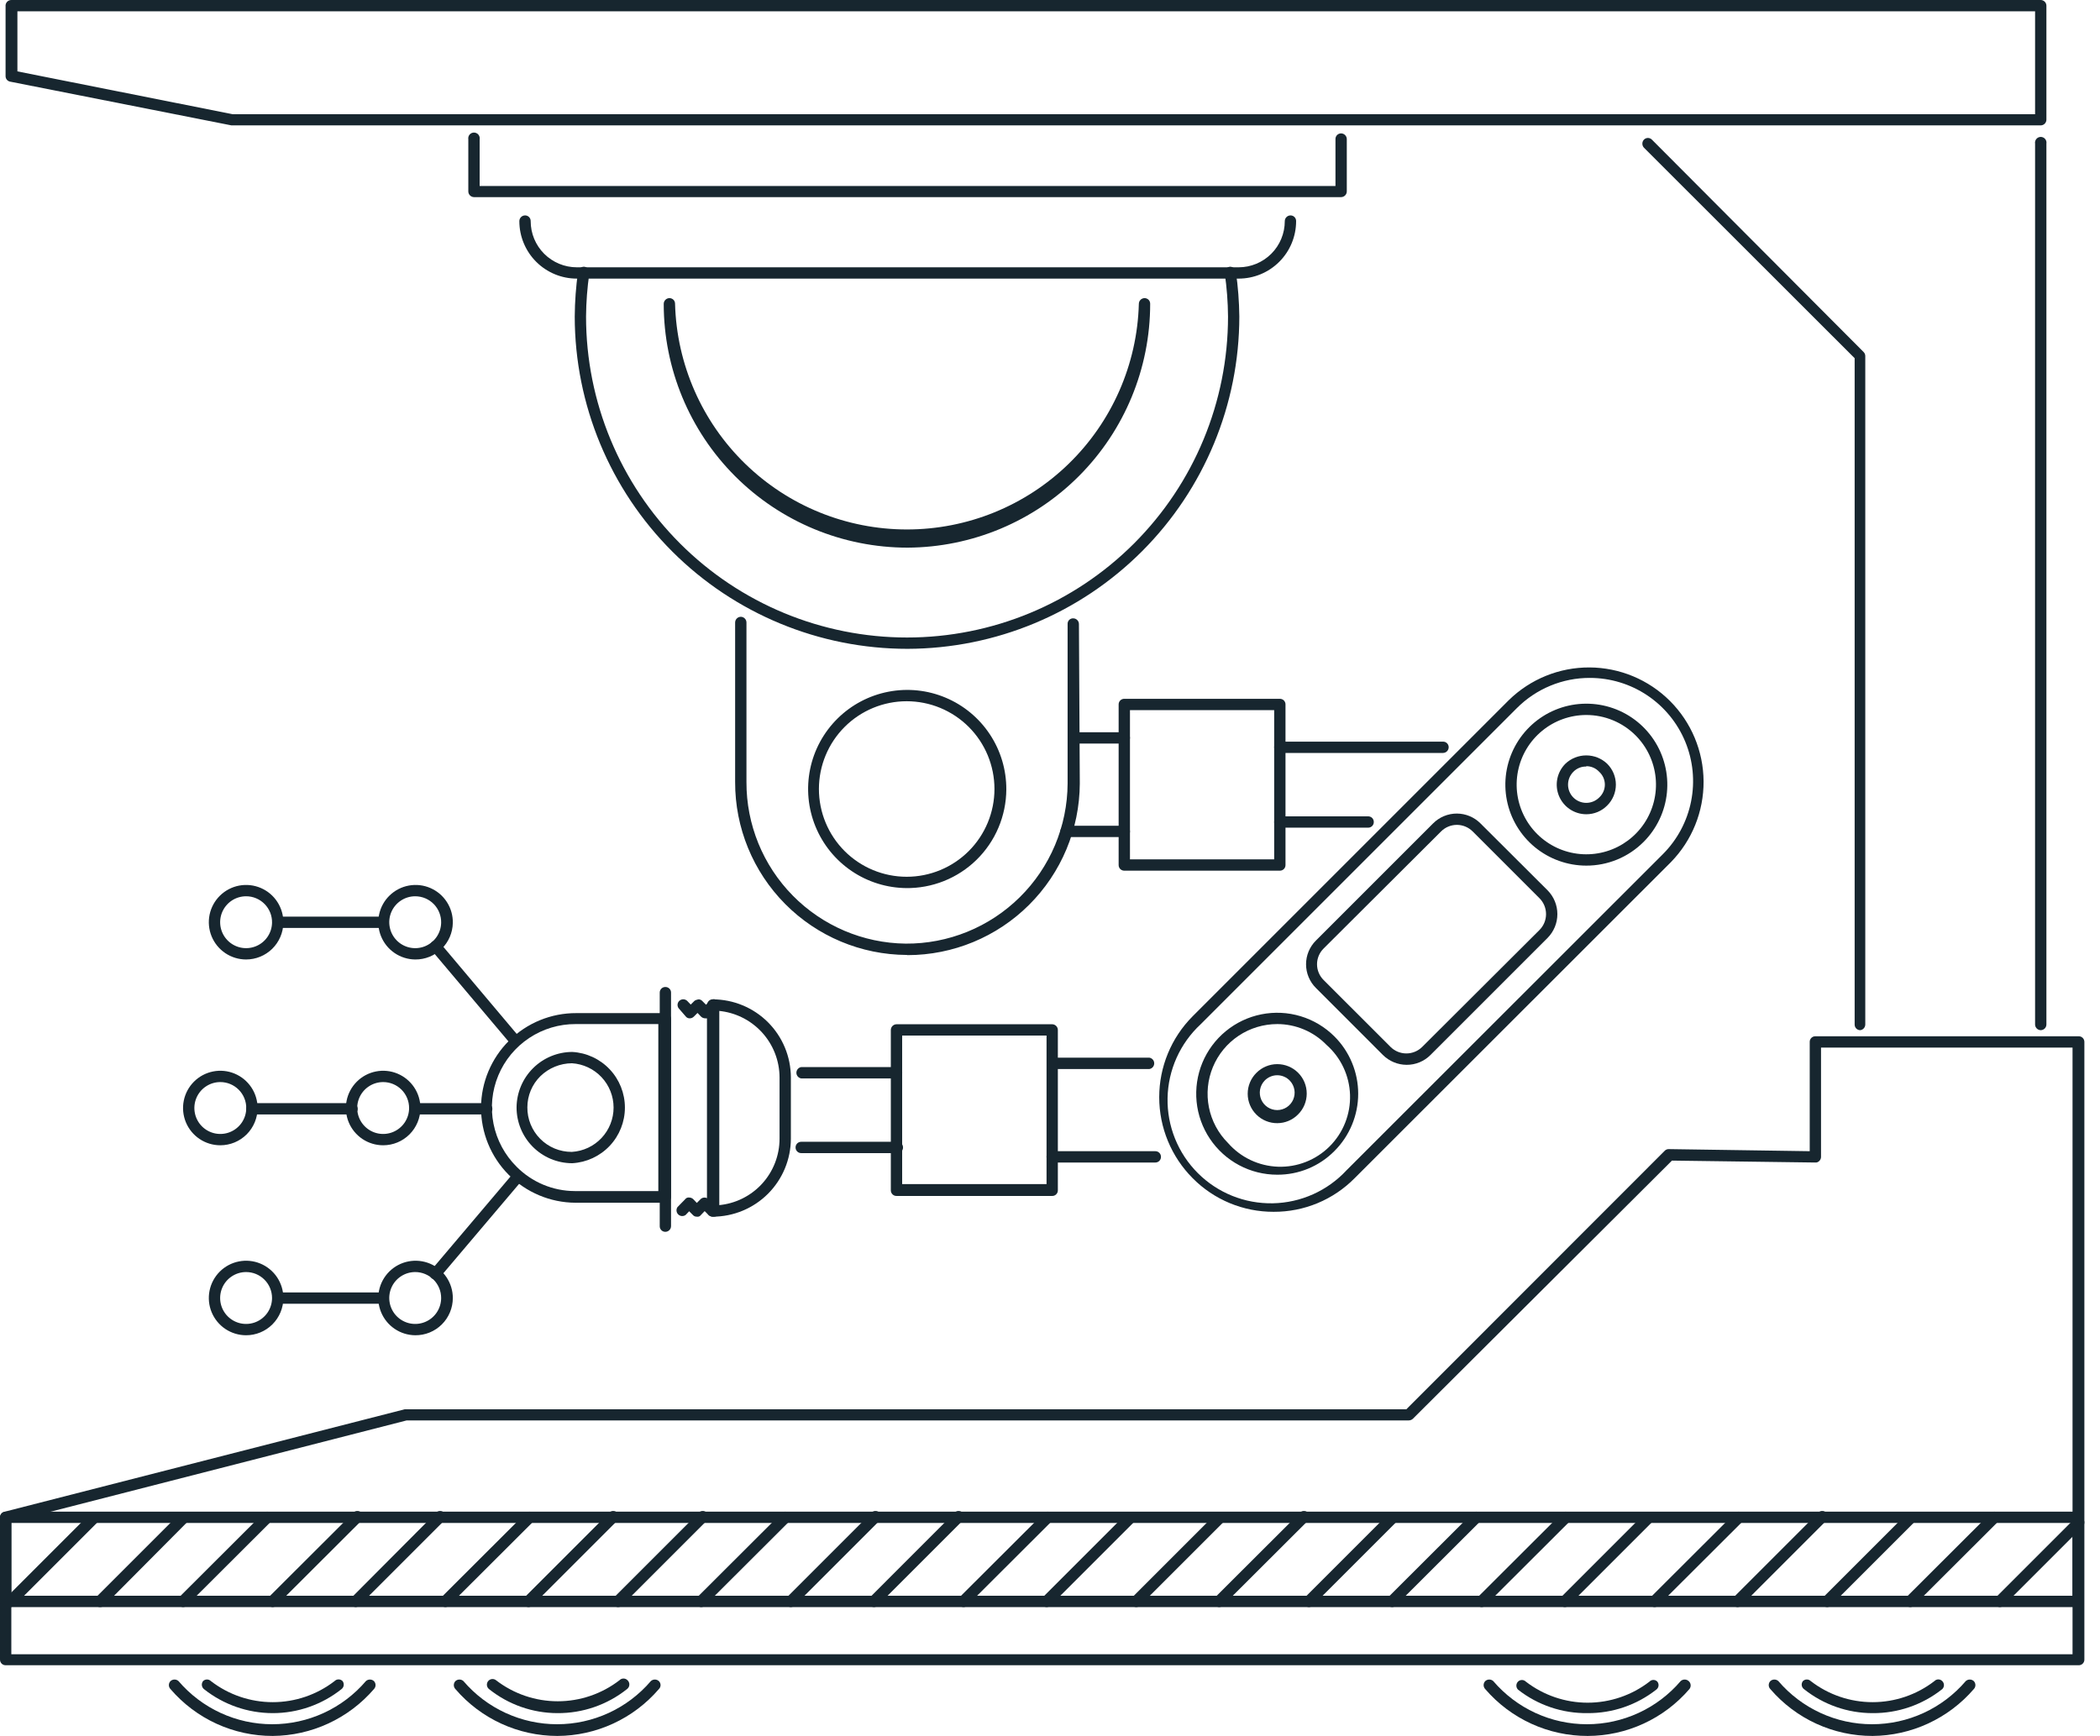 <svg xmlns="http://www.w3.org/2000/svg" width="127" height="105" viewBox="0 0 127 105" fill="none"><g clip-path="url(#clip0_5678_15935)"><path d="M33.705 105C32.534 104.999 31.378 104.745 30.314 104.256C29.251 103.767 28.305 103.055 27.543 102.167C27.48 102.102 27.445 102.015 27.445 101.925C27.445 101.834 27.48 101.747 27.543 101.682C27.609 101.622 27.695 101.588 27.785 101.588C27.875 101.588 27.961 101.622 28.027 101.682C28.727 102.501 29.596 103.158 30.575 103.608C31.553 104.059 32.617 104.292 33.694 104.292C34.771 104.292 35.835 104.059 36.813 103.608C37.791 103.158 38.66 102.501 39.361 101.682C39.427 101.622 39.513 101.588 39.603 101.588C39.693 101.588 39.779 101.622 39.845 101.682C39.877 101.714 39.903 101.751 39.921 101.793C39.939 101.835 39.948 101.879 39.948 101.925C39.948 101.97 39.939 102.014 39.921 102.056C39.903 102.098 39.877 102.135 39.845 102.167C39.085 103.052 38.143 103.763 37.083 104.252C36.024 104.741 34.871 104.996 33.705 105Z" fill="#17262F"></path><path d="M33.705 103.62C32.204 103.616 30.748 103.104 29.576 102.167C29.54 102.139 29.511 102.105 29.489 102.066C29.467 102.027 29.453 101.984 29.448 101.939C29.442 101.895 29.445 101.849 29.458 101.806C29.47 101.763 29.49 101.723 29.518 101.687C29.545 101.652 29.58 101.623 29.619 101.601C29.658 101.579 29.701 101.565 29.745 101.559C29.79 101.554 29.835 101.557 29.878 101.569C29.921 101.581 29.962 101.602 29.997 101.63C31.067 102.455 32.38 102.903 33.731 102.903C35.082 102.903 36.395 102.455 37.465 101.63C37.496 101.597 37.534 101.571 37.575 101.554C37.617 101.536 37.662 101.527 37.707 101.527C37.752 101.527 37.797 101.536 37.839 101.554C37.88 101.571 37.918 101.597 37.949 101.63C37.987 101.664 38.017 101.707 38.036 101.755C38.055 101.803 38.064 101.854 38.061 101.906C38.058 101.957 38.043 102.007 38.019 102.052C37.994 102.097 37.959 102.137 37.918 102.167C36.721 103.119 35.234 103.632 33.705 103.62Z" fill="#17262F"></path><path d="M16.494 105C15.32 105.002 14.16 104.75 13.092 104.261C12.025 103.772 11.076 103.057 10.312 102.167C10.248 102.102 10.213 102.015 10.213 101.925C10.213 101.834 10.248 101.747 10.312 101.682C10.377 101.622 10.464 101.588 10.554 101.588C10.643 101.588 10.73 101.622 10.796 101.682C11.496 102.501 12.365 103.158 13.343 103.608C14.321 104.059 15.386 104.292 16.462 104.292C17.54 104.292 18.604 104.059 19.582 103.608C20.56 103.158 21.429 102.501 22.129 101.682C22.195 101.622 22.282 101.588 22.371 101.588C22.461 101.588 22.547 101.622 22.614 101.682C22.677 101.747 22.712 101.834 22.712 101.925C22.712 102.015 22.677 102.102 22.614 102.167C21.854 103.048 20.916 103.756 19.86 104.245C18.805 104.734 17.657 104.991 16.494 105Z" fill="#17262F"></path><path d="M16.494 103.62C14.983 103.619 13.517 103.107 12.334 102.167C12.263 102.109 12.218 102.026 12.208 101.935C12.198 101.845 12.225 101.754 12.281 101.682C12.344 101.62 12.429 101.585 12.518 101.585C12.607 101.585 12.692 101.62 12.755 101.682C13.826 102.509 15.141 102.957 16.494 102.957C17.847 102.957 19.162 102.509 20.233 101.682C20.265 101.65 20.302 101.624 20.344 101.606C20.386 101.589 20.43 101.58 20.476 101.58C20.521 101.58 20.565 101.589 20.607 101.606C20.649 101.624 20.686 101.65 20.718 101.682C20.773 101.755 20.797 101.847 20.786 101.938C20.774 102.028 20.727 102.111 20.654 102.167C19.472 103.108 18.006 103.621 16.494 103.62Z" fill="#17262F"></path><path d="M113.247 105C112.073 105.002 110.913 104.75 109.845 104.261C108.778 103.772 107.829 103.057 107.064 102.167C107.001 102.102 106.966 102.015 106.966 101.925C106.966 101.834 107.001 101.747 107.064 101.682C107.13 101.622 107.217 101.588 107.307 101.588C107.396 101.588 107.483 101.622 107.549 101.682C108.249 102.501 109.118 103.158 110.096 103.608C111.074 104.059 112.139 104.292 113.215 104.292C114.292 104.292 115.357 104.059 116.335 103.608C117.313 103.158 118.182 102.501 118.882 101.682C118.948 101.622 119.035 101.588 119.124 101.588C119.214 101.588 119.3 101.622 119.367 101.682C119.43 101.747 119.465 101.834 119.465 101.925C119.465 102.015 119.43 102.102 119.367 102.167C118.607 103.048 117.668 103.756 116.613 104.245C115.558 104.734 114.41 104.991 113.247 105Z" fill="#17262F"></path><path d="M113.247 103.62C111.739 103.621 110.276 103.108 109.097 102.167C109.06 102.14 109.029 102.106 109.006 102.066C108.983 102.027 108.968 101.983 108.962 101.938C108.956 101.893 108.959 101.847 108.972 101.803C108.984 101.759 109.005 101.718 109.034 101.682C109.097 101.62 109.182 101.585 109.271 101.585C109.36 101.585 109.445 101.62 109.508 101.682C110.579 102.509 111.894 102.957 113.247 102.957C114.6 102.957 115.915 102.509 116.986 101.682C117.017 101.65 117.053 101.624 117.094 101.607C117.135 101.589 117.179 101.58 117.223 101.58C117.267 101.58 117.311 101.589 117.352 101.607C117.393 101.624 117.43 101.65 117.46 101.682C117.493 101.714 117.518 101.751 117.536 101.793C117.554 101.835 117.563 101.879 117.563 101.924C117.563 101.97 117.554 102.014 117.536 102.056C117.518 102.098 117.493 102.135 117.46 102.167C116.264 103.119 114.776 103.632 113.247 103.62Z" fill="#17262F"></path><path d="M96.016 105C94.84 105.002 93.678 104.75 92.609 104.261C91.54 103.772 90.589 103.058 89.822 102.167C89.759 102.102 89.724 102.015 89.724 101.925C89.724 101.834 89.759 101.747 89.822 101.682C89.888 101.622 89.975 101.588 90.065 101.588C90.154 101.588 90.241 101.622 90.307 101.682C91.007 102.501 91.876 103.158 92.854 103.608C93.832 104.059 94.897 104.292 95.974 104.292C97.05 104.292 98.115 104.059 99.093 103.608C100.071 103.158 100.94 102.501 101.64 101.682C101.706 101.622 101.793 101.588 101.882 101.588C101.972 101.588 102.058 101.622 102.125 101.682C102.194 101.741 102.237 101.825 102.244 101.916C102.252 102.006 102.224 102.097 102.167 102.167C101.405 103.053 100.462 103.765 99.4 104.254C98.339 104.743 97.184 104.998 96.016 105Z" fill="#17262F"></path><path d="M96.016 103.62C94.49 103.641 93.003 103.14 91.803 102.198C91.74 102.133 91.704 102.046 91.704 101.956C91.704 101.866 91.74 101.779 91.803 101.714C91.866 101.651 91.951 101.616 92.04 101.616C92.128 101.616 92.213 101.651 92.276 101.714C93.348 102.54 94.663 102.989 96.016 102.989C97.369 102.989 98.684 102.54 99.755 101.714C99.785 101.682 99.822 101.656 99.863 101.638C99.903 101.621 99.947 101.612 99.992 101.612C100.036 101.612 100.08 101.621 100.121 101.638C100.161 101.656 100.198 101.682 100.229 101.714C100.257 101.749 100.279 101.79 100.291 101.834C100.304 101.878 100.307 101.924 100.301 101.97C100.295 102.015 100.28 102.058 100.257 102.098C100.233 102.137 100.202 102.171 100.165 102.198C98.983 103.128 97.52 103.629 96.016 103.62Z" fill="#17262F"></path><path d="M63.628 72.338H54.222C54.177 72.34 54.132 72.332 54.09 72.316C54.048 72.299 54.009 72.275 53.977 72.243C53.944 72.212 53.919 72.174 53.901 72.133C53.883 72.091 53.874 72.046 53.874 72.001V62.301C53.874 62.209 53.911 62.12 53.976 62.055C54.041 61.99 54.13 61.953 54.222 61.953H63.628C63.72 61.953 63.808 61.99 63.873 62.055C63.939 62.12 63.975 62.209 63.975 62.301V72.001C63.975 72.046 63.966 72.091 63.949 72.133C63.931 72.174 63.905 72.212 63.873 72.243C63.84 72.275 63.802 72.299 63.76 72.316C63.718 72.332 63.673 72.34 63.628 72.338ZM54.559 71.622H63.291V62.638H54.559V71.622Z" fill="#17262F"></path><path d="M54.222 65.229H48.45C48.37 65.215 48.297 65.173 48.244 65.11C48.192 65.047 48.163 64.968 48.163 64.886C48.163 64.805 48.192 64.726 48.244 64.663C48.297 64.6 48.37 64.558 48.45 64.544H54.275C54.355 64.558 54.428 64.6 54.481 64.663C54.533 64.726 54.562 64.805 54.562 64.886C54.562 64.968 54.533 65.047 54.481 65.11C54.428 65.173 54.355 65.215 54.275 65.229H54.222Z" fill="#17262F"></path><path d="M54.222 69.747H48.45C48.361 69.747 48.275 69.712 48.212 69.648C48.149 69.585 48.113 69.499 48.113 69.41C48.112 69.365 48.119 69.32 48.136 69.278C48.152 69.236 48.177 69.197 48.208 69.165C48.239 69.132 48.277 69.107 48.319 69.089C48.36 69.072 48.405 69.062 48.45 69.062H54.275C54.32 69.062 54.365 69.072 54.406 69.089C54.448 69.107 54.485 69.132 54.517 69.165C54.548 69.197 54.573 69.236 54.589 69.278C54.605 69.32 54.613 69.365 54.612 69.41C54.612 69.459 54.602 69.508 54.582 69.552C54.562 69.597 54.532 69.637 54.495 69.669C54.458 69.701 54.414 69.725 54.367 69.738C54.32 69.752 54.27 69.755 54.222 69.747Z" fill="#17262F"></path><path d="M25.11 58.035C24.663 58.031 24.228 57.894 23.859 57.642C23.49 57.39 23.205 57.034 23.039 56.619C22.873 56.204 22.834 55.75 22.927 55.313C23.019 54.876 23.24 54.476 23.56 54.165C23.88 53.854 24.286 53.644 24.725 53.564C25.165 53.483 25.618 53.535 26.028 53.713C26.438 53.891 26.785 54.186 27.027 54.562C27.269 54.938 27.393 55.377 27.385 55.823C27.374 56.417 27.129 56.983 26.703 57.397C26.276 57.811 25.704 58.041 25.11 58.035ZM25.11 54.212C24.801 54.212 24.5 54.303 24.242 54.474C23.985 54.644 23.784 54.887 23.664 55.171C23.544 55.455 23.511 55.769 23.568 56.072C23.625 56.375 23.771 56.655 23.986 56.876C24.201 57.097 24.477 57.25 24.779 57.315C25.08 57.38 25.394 57.355 25.682 57.243C25.969 57.13 26.217 56.936 26.395 56.683C26.572 56.431 26.671 56.132 26.679 55.823C26.685 55.614 26.648 55.405 26.572 55.21C26.496 55.014 26.381 54.836 26.235 54.686C26.088 54.536 25.913 54.416 25.72 54.335C25.527 54.254 25.32 54.212 25.11 54.212Z" fill="#17262F"></path><path d="M14.883 58.035C14.435 58.035 13.998 57.901 13.626 57.652C13.255 57.402 12.966 57.048 12.796 56.633C12.627 56.219 12.585 55.764 12.675 55.325C12.766 54.887 12.985 54.486 13.304 54.172C13.624 53.859 14.029 53.647 14.469 53.565C14.909 53.483 15.364 53.534 15.775 53.711C16.186 53.888 16.535 54.183 16.777 54.559C17.02 54.936 17.145 55.376 17.137 55.823C17.126 56.413 16.883 56.976 16.462 57.39C16.04 57.803 15.473 58.035 14.883 58.035ZM14.883 54.212C14.574 54.212 14.272 54.303 14.015 54.473C13.758 54.644 13.557 54.887 13.437 55.171C13.317 55.455 13.284 55.769 13.341 56.072C13.398 56.375 13.544 56.655 13.759 56.876C13.974 57.097 14.25 57.249 14.552 57.315C14.853 57.38 15.167 57.355 15.455 57.242C15.742 57.13 15.99 56.936 16.167 56.683C16.345 56.431 16.444 56.131 16.452 55.823C16.458 55.613 16.421 55.405 16.345 55.209C16.268 55.014 16.154 54.836 16.008 54.686C15.861 54.536 15.686 54.416 15.493 54.335C15.3 54.253 15.092 54.211 14.883 54.212Z" fill="#17262F"></path><path d="M25.11 80.764C24.665 80.76 24.231 80.625 23.863 80.374C23.495 80.124 23.21 79.771 23.043 79.359C22.875 78.946 22.834 78.494 22.923 78.058C23.012 77.622 23.229 77.222 23.544 76.909C23.861 76.596 24.262 76.384 24.699 76.298C25.136 76.213 25.588 76.259 25.998 76.43C26.409 76.601 26.76 76.89 27.006 77.26C27.253 77.631 27.385 78.066 27.385 78.51C27.385 78.808 27.326 79.103 27.211 79.378C27.097 79.653 26.929 79.902 26.717 80.112C26.506 80.321 26.255 80.487 25.979 80.599C25.703 80.711 25.408 80.767 25.11 80.764ZM25.11 76.941C24.799 76.941 24.496 77.033 24.238 77.206C23.98 77.378 23.779 77.623 23.66 77.91C23.541 78.197 23.51 78.512 23.571 78.817C23.631 79.121 23.781 79.401 24 79.62C24.22 79.84 24.499 79.989 24.804 80.05C25.108 80.11 25.424 80.079 25.71 79.96C25.997 79.842 26.242 79.641 26.415 79.382C26.587 79.124 26.679 78.821 26.679 78.51C26.679 78.304 26.639 78.1 26.56 77.91C26.481 77.719 26.365 77.546 26.22 77.401C26.074 77.255 25.901 77.139 25.71 77.061C25.52 76.982 25.316 76.941 25.11 76.941Z" fill="#17262F"></path><path d="M14.883 80.764C14.437 80.764 14.001 80.632 13.63 80.385C13.26 80.137 12.971 79.785 12.8 79.373C12.63 78.961 12.585 78.508 12.672 78.071C12.759 77.633 12.974 77.232 13.289 76.916C13.604 76.601 14.006 76.387 14.443 76.3C14.88 76.213 15.333 76.257 15.745 76.428C16.157 76.599 16.509 76.887 16.757 77.258C17.004 77.629 17.137 78.064 17.137 78.51C17.137 79.108 16.899 79.681 16.476 80.104C16.054 80.527 15.48 80.764 14.883 80.764ZM14.883 76.941C14.572 76.941 14.269 77.033 14.011 77.206C13.753 77.378 13.552 77.623 13.433 77.91C13.314 78.197 13.283 78.512 13.343 78.817C13.404 79.121 13.553 79.401 13.773 79.62C13.992 79.84 14.272 79.989 14.576 80.05C14.881 80.11 15.196 80.079 15.483 79.96C15.77 79.841 16.015 79.64 16.188 79.382C16.36 79.124 16.452 78.821 16.452 78.51C16.452 78.304 16.411 78.1 16.332 77.91C16.254 77.719 16.138 77.546 15.992 77.401C15.847 77.255 15.674 77.139 15.483 77.06C15.293 76.982 15.089 76.941 14.883 76.941Z" fill="#17262F"></path><path d="M23.172 69.273C22.726 69.273 22.29 69.141 21.92 68.894C21.549 68.646 21.26 68.294 21.089 67.882C20.919 67.47 20.874 67.017 20.961 66.58C21.048 66.142 21.263 65.741 21.578 65.426C21.893 65.11 22.295 64.896 22.732 64.809C23.169 64.722 23.622 64.766 24.034 64.937C24.446 65.108 24.798 65.397 25.046 65.767C25.294 66.138 25.426 66.574 25.426 67.019C25.426 67.617 25.188 68.191 24.766 68.613C24.343 69.036 23.77 69.273 23.172 69.273ZM23.172 65.45C22.861 65.45 22.558 65.542 22.3 65.715C22.042 65.887 21.841 66.132 21.722 66.419C21.603 66.706 21.572 67.021 21.633 67.326C21.693 67.63 21.843 67.91 22.062 68.129C22.282 68.349 22.561 68.498 22.866 68.559C23.17 68.619 23.486 68.588 23.772 68.469C24.059 68.35 24.304 68.149 24.477 67.891C24.649 67.633 24.741 67.33 24.741 67.019C24.741 66.603 24.576 66.204 24.282 65.91C23.987 65.615 23.588 65.45 23.172 65.45Z" fill="#17262F"></path><path d="M13.324 69.273C12.878 69.273 12.442 69.141 12.072 68.894C11.701 68.646 11.412 68.294 11.241 67.882C11.071 67.47 11.026 67.017 11.113 66.58C11.2 66.142 11.415 65.741 11.73 65.426C12.045 65.11 12.447 64.896 12.884 64.809C13.321 64.722 13.774 64.766 14.186 64.937C14.598 65.108 14.95 65.397 15.198 65.767C15.446 66.138 15.578 66.574 15.578 67.019C15.578 67.617 15.34 68.191 14.918 68.613C14.495 69.036 13.922 69.273 13.324 69.273ZM13.324 65.45C13.013 65.45 12.71 65.542 12.452 65.715C12.194 65.887 11.993 66.132 11.874 66.419C11.755 66.706 11.724 67.021 11.785 67.326C11.845 67.63 11.995 67.91 12.214 68.129C12.434 68.349 12.713 68.498 13.018 68.559C13.322 68.619 13.638 68.588 13.924 68.469C14.211 68.35 14.456 68.149 14.629 67.891C14.801 67.633 14.893 67.33 14.893 67.019C14.893 66.603 14.728 66.204 14.434 65.91C14.139 65.615 13.74 65.45 13.324 65.45Z" fill="#17262F"></path><path d="M40.193 72.749H34.8C33.279 72.74 31.824 72.129 30.754 71.049C29.683 69.969 29.086 68.508 29.091 66.987C29.099 65.467 29.711 64.012 30.791 62.941C31.871 61.871 33.332 61.273 34.852 61.279H40.235C40.327 61.279 40.415 61.316 40.48 61.381C40.546 61.446 40.582 61.534 40.582 61.626V72.412C40.574 72.502 40.537 72.587 40.477 72.654C40.44 72.691 40.395 72.718 40.346 72.735C40.297 72.751 40.244 72.756 40.193 72.749ZM34.821 61.942C33.819 61.937 32.838 62.23 32.004 62.784C31.169 63.338 30.518 64.128 30.134 65.053C29.75 65.978 29.65 66.997 29.847 67.979C30.044 68.962 30.529 69.863 31.24 70.569C31.701 71.034 32.248 71.403 32.852 71.656C33.456 71.909 34.103 72.041 34.758 72.043H39.813V61.942H34.758H34.821Z" fill="#17262F"></path><path d="M34.589 70.358C33.697 70.353 32.844 69.993 32.216 69.36C31.588 68.726 31.237 67.869 31.24 66.977C31.248 66.088 31.607 65.237 32.237 64.611C32.868 63.983 33.721 63.63 34.61 63.628C35.47 63.676 36.279 64.051 36.871 64.677C37.463 65.303 37.792 66.132 37.792 66.993C37.792 67.854 37.463 68.683 36.871 69.309C36.279 69.934 35.47 70.31 34.61 70.358H34.589ZM34.589 69.673C35.271 69.631 35.911 69.33 36.379 68.832C36.847 68.334 37.107 67.676 37.107 66.993C37.107 66.31 36.847 65.652 36.379 65.154C35.911 64.656 35.271 64.355 34.589 64.312C33.877 64.317 33.194 64.597 32.683 65.092C32.433 65.338 32.234 65.631 32.098 65.955C31.963 66.279 31.893 66.626 31.893 66.977C31.89 67.33 31.957 67.68 32.09 68.007C32.224 68.334 32.42 68.632 32.669 68.882C32.918 69.133 33.214 69.332 33.539 69.468C33.865 69.603 34.215 69.673 34.568 69.673H34.589Z" fill="#17262F"></path><path d="M43.11 73.592C43.023 73.59 42.938 73.56 42.868 73.507L42.615 73.255L42.383 73.497C42.356 73.534 42.319 73.563 42.276 73.58C42.233 73.596 42.186 73.601 42.141 73.592C42.095 73.593 42.05 73.585 42.008 73.567C41.966 73.548 41.929 73.521 41.899 73.486L41.678 73.265L41.467 73.486C41.401 73.535 41.32 73.559 41.238 73.554C41.156 73.549 41.079 73.515 41.019 73.458C40.96 73.402 40.923 73.326 40.914 73.244C40.905 73.162 40.926 73.08 40.972 73.012L41.435 72.538C41.464 72.499 41.502 72.469 41.547 72.45C41.592 72.432 41.641 72.426 41.688 72.433C41.779 72.436 41.866 72.474 41.931 72.538L42.141 72.76L42.362 72.538C42.413 72.486 42.48 72.451 42.552 72.44C42.624 72.429 42.698 72.441 42.763 72.475V61.595H42.647C42.552 61.594 42.462 61.556 42.394 61.49L42.183 61.269L41.962 61.49C41.898 61.555 41.811 61.593 41.72 61.595C41.674 61.597 41.628 61.589 41.586 61.571C41.544 61.553 41.507 61.525 41.478 61.49L41.077 61.026C41.045 60.995 41.019 60.957 41.001 60.916C40.984 60.874 40.975 60.829 40.975 60.784C40.975 60.739 40.984 60.694 41.001 60.652C41.019 60.611 41.045 60.573 41.077 60.542C41.142 60.479 41.229 60.443 41.32 60.443C41.41 60.443 41.497 60.479 41.562 60.542L41.773 60.763L41.994 60.542C42.057 60.479 42.183 60.468 42.236 60.447C42.282 60.445 42.327 60.454 42.369 60.472C42.411 60.49 42.448 60.518 42.478 60.552L42.699 60.773L42.91 60.552C42.956 60.499 43.018 60.462 43.086 60.446C43.155 60.43 43.227 60.436 43.291 60.463C43.356 60.489 43.411 60.536 43.449 60.595C43.486 60.655 43.504 60.724 43.5 60.794V73.255C43.503 73.3 43.496 73.345 43.48 73.387C43.465 73.43 43.44 73.468 43.408 73.5C43.376 73.532 43.338 73.557 43.295 73.572C43.253 73.588 43.208 73.595 43.163 73.592H43.11Z" fill="#17262F"></path><path d="M43.11 73.592C43.065 73.593 43.02 73.585 42.978 73.569C42.936 73.553 42.897 73.528 42.865 73.497C42.833 73.465 42.807 73.428 42.789 73.386C42.772 73.344 42.763 73.3 42.763 73.255V60.784C42.763 60.739 42.772 60.694 42.789 60.653C42.807 60.611 42.833 60.573 42.865 60.542C42.897 60.51 42.936 60.486 42.978 60.469C43.02 60.453 43.065 60.446 43.11 60.447C44.361 60.45 45.559 60.948 46.444 61.832C47.328 62.716 47.826 63.915 47.829 65.166V68.873C47.826 70.124 47.328 71.322 46.444 72.207C45.559 73.091 44.361 73.589 43.11 73.592ZM43.447 61.142V72.897C44.456 72.812 45.396 72.351 46.081 71.606C46.765 70.861 47.145 69.885 47.144 68.873V65.166C47.14 64.155 46.759 63.182 46.075 62.438C45.391 61.693 44.454 61.231 43.447 61.142Z" fill="#17262F"></path><path d="M69.516 64.66H63.617C63.537 64.646 63.464 64.604 63.411 64.541C63.359 64.478 63.33 64.399 63.33 64.318C63.33 64.236 63.359 64.157 63.411 64.094C63.464 64.032 63.537 63.989 63.617 63.975H69.516C69.596 63.989 69.669 64.032 69.722 64.094C69.774 64.157 69.803 64.236 69.803 64.318C69.803 64.399 69.774 64.478 69.722 64.541C69.669 64.604 69.596 64.646 69.516 64.66Z" fill="#17262F"></path><path d="M69.874 70.316H63.628C63.538 70.316 63.453 70.281 63.389 70.217C63.326 70.154 63.291 70.068 63.291 69.979C63.289 69.934 63.297 69.889 63.313 69.847C63.33 69.805 63.354 69.766 63.386 69.734C63.417 69.701 63.455 69.676 63.496 69.658C63.538 69.64 63.583 69.631 63.628 69.631H69.874C69.919 69.631 69.963 69.64 70.005 69.658C70.047 69.676 70.084 69.701 70.116 69.734C70.147 69.766 70.172 69.805 70.188 69.847C70.204 69.889 70.212 69.934 70.211 69.979C70.211 70.068 70.175 70.154 70.112 70.217C70.049 70.281 69.963 70.316 69.874 70.316Z" fill="#17262F"></path><path d="M77.404 52.663H67.988C67.899 52.663 67.813 52.628 67.75 52.565C67.687 52.501 67.651 52.416 67.651 52.326V42.605C67.651 42.515 67.687 42.429 67.75 42.366C67.813 42.303 67.899 42.268 67.988 42.268H77.404C77.494 42.268 77.58 42.303 77.643 42.366C77.706 42.429 77.742 42.515 77.742 42.605V52.316C77.743 52.361 77.735 52.406 77.719 52.448C77.703 52.49 77.678 52.529 77.647 52.561C77.615 52.593 77.578 52.619 77.536 52.637C77.494 52.654 77.45 52.663 77.404 52.663ZM68.336 51.979H77.057V42.952H68.336V51.979Z" fill="#17262F"></path><path d="M87.263 45.543H77.404C77.312 45.543 77.224 45.507 77.159 45.441C77.094 45.376 77.057 45.288 77.057 45.196C77.057 45.15 77.066 45.106 77.084 45.064C77.101 45.023 77.127 44.985 77.159 44.953C77.192 44.922 77.23 44.897 77.272 44.881C77.314 44.865 77.359 44.857 77.404 44.859H87.263C87.308 44.857 87.353 44.865 87.395 44.881C87.437 44.897 87.476 44.922 87.508 44.953C87.541 44.985 87.566 45.023 87.584 45.064C87.602 45.106 87.611 45.15 87.611 45.196C87.611 45.288 87.574 45.376 87.509 45.441C87.444 45.507 87.355 45.543 87.263 45.543Z" fill="#17262F"></path><path d="M82.745 50.062H77.404C77.359 50.063 77.314 50.055 77.272 50.039C77.23 50.023 77.192 49.998 77.159 49.967C77.127 49.935 77.101 49.898 77.084 49.856C77.066 49.814 77.057 49.77 77.057 49.724C77.057 49.632 77.094 49.544 77.159 49.479C77.224 49.414 77.312 49.377 77.404 49.377H82.745C82.79 49.377 82.834 49.386 82.876 49.404C82.918 49.421 82.955 49.447 82.987 49.479C83.018 49.512 83.043 49.55 83.059 49.592C83.075 49.634 83.083 49.679 83.082 49.724C83.082 49.814 83.046 49.9 82.983 49.963C82.92 50.026 82.834 50.062 82.745 50.062Z" fill="#17262F"></path><path d="M67.988 50.63H64.47C64.425 50.632 64.38 50.624 64.338 50.608C64.296 50.592 64.258 50.567 64.225 50.535C64.193 50.504 64.167 50.466 64.149 50.425C64.132 50.383 64.123 50.339 64.123 50.293C64.123 50.201 64.159 50.113 64.225 50.048C64.29 49.982 64.378 49.946 64.47 49.946H67.988C68.08 49.946 68.169 49.982 68.234 50.048C68.299 50.113 68.336 50.201 68.336 50.293C68.336 50.339 68.327 50.383 68.309 50.425C68.292 50.466 68.266 50.504 68.233 50.535C68.201 50.567 68.163 50.592 68.121 50.608C68.078 50.624 68.033 50.632 67.988 50.63Z" fill="#17262F"></path><path d="M67.988 44.974H64.923C64.831 44.974 64.743 44.938 64.677 44.873C64.612 44.807 64.576 44.719 64.576 44.627C64.576 44.582 64.585 44.537 64.602 44.495C64.62 44.454 64.646 44.416 64.678 44.385C64.71 44.353 64.749 44.329 64.791 44.312C64.833 44.296 64.878 44.288 64.923 44.29H67.988C68.033 44.288 68.078 44.296 68.121 44.312C68.163 44.329 68.201 44.353 68.233 44.385C68.266 44.416 68.292 44.454 68.309 44.495C68.327 44.537 68.336 44.582 68.336 44.627C68.336 44.719 68.299 44.807 68.234 44.873C68.169 44.938 68.08 44.974 67.988 44.974Z" fill="#17262F"></path><path d="M77.025 73.297C76.115 73.3 75.213 73.122 74.372 72.773C73.531 72.424 72.768 71.911 72.128 71.264C70.832 69.963 70.105 68.202 70.105 66.366C70.105 64.531 70.832 62.77 72.128 61.469L91.244 42.352C92.548 41.074 94.303 40.362 96.128 40.371C97.954 40.38 99.702 41.108 100.993 42.398C102.285 43.688 103.015 45.436 103.026 47.261C103.036 49.086 102.326 50.842 101.05 52.147L81.923 71.264C81.283 71.912 80.52 72.426 79.679 72.775C78.838 73.124 77.936 73.301 77.025 73.297ZM96.153 41.004C95.331 41.001 94.516 41.162 93.757 41.477C92.998 41.791 92.308 42.254 91.729 42.836L72.612 61.953C71.995 62.524 71.5 63.214 71.156 63.98C70.812 64.748 70.626 65.576 70.61 66.416C70.593 67.257 70.747 68.092 71.061 68.871C71.375 69.651 71.843 70.359 72.438 70.954C73.032 71.548 73.74 72.016 74.52 72.331C75.3 72.645 76.135 72.798 76.975 72.782C77.816 72.766 78.644 72.58 79.411 72.236C80.178 71.892 80.868 71.396 81.439 70.779L100.566 51.663C101.438 50.789 102.032 49.677 102.272 48.466C102.513 47.255 102.389 46.001 101.917 44.86C101.445 43.72 100.645 42.745 99.619 42.058C98.593 41.372 97.387 41.005 96.153 41.004Z" fill="#17262F"></path><path d="M77.246 71.053C76.441 71.054 75.647 70.857 74.937 70.478C74.226 70.099 73.619 69.55 73.171 68.881C72.722 68.212 72.446 67.442 72.366 66.641C72.287 65.839 72.406 65.03 72.713 64.285C73.021 63.541 73.507 62.884 74.13 62.372C74.752 61.861 75.491 61.51 76.281 61.353C77.071 61.195 77.888 61.234 78.659 61.468C79.43 61.701 80.131 62.121 80.701 62.69C81.157 63.145 81.518 63.685 81.764 64.28C82.011 64.874 82.138 65.512 82.138 66.156C82.138 66.799 82.011 67.436 81.764 68.031C81.518 68.626 81.157 69.166 80.701 69.621C80.25 70.077 79.712 70.439 79.118 70.685C78.525 70.931 77.889 71.056 77.246 71.053ZM77.246 61.942C76.413 61.942 75.597 62.188 74.904 62.651C74.211 63.114 73.67 63.773 73.351 64.543C73.032 65.313 72.948 66.161 73.111 66.978C73.274 67.796 73.676 68.547 74.266 69.136C74.646 69.57 75.11 69.92 75.631 70.167C76.152 70.413 76.718 70.55 77.294 70.57C77.87 70.589 78.443 70.49 78.979 70.278C79.515 70.067 80.002 69.748 80.41 69.341C80.818 68.934 81.138 68.447 81.35 67.912C81.563 67.376 81.663 66.802 81.645 66.226C81.627 65.65 81.49 65.084 81.245 64.563C80.999 64.042 80.649 63.576 80.217 63.196C79.83 62.799 79.368 62.484 78.858 62.269C78.348 62.054 77.8 61.943 77.246 61.942Z" fill="#17262F"></path><path d="M77.246 67.936C77.012 67.938 76.78 67.893 76.563 67.804C76.346 67.716 76.148 67.585 75.983 67.419C75.816 67.254 75.683 67.057 75.593 66.84C75.502 66.623 75.456 66.391 75.456 66.156C75.456 65.921 75.502 65.688 75.593 65.471C75.683 65.254 75.816 65.057 75.983 64.892C76.148 64.725 76.344 64.593 76.56 64.503C76.776 64.412 77.008 64.365 77.243 64.365C77.477 64.365 77.709 64.41 77.926 64.5C78.142 64.589 78.339 64.721 78.505 64.886C78.671 65.052 78.802 65.249 78.892 65.466C78.981 65.682 79.027 65.914 79.026 66.149C79.026 66.383 78.979 66.615 78.889 66.831C78.799 67.048 78.666 67.244 78.5 67.409C78.336 67.576 78.141 67.708 77.926 67.798C77.711 67.889 77.48 67.935 77.246 67.936ZM76.467 65.376C76.328 65.527 76.236 65.714 76.202 65.916C76.169 66.118 76.194 66.325 76.276 66.513C76.359 66.7 76.493 66.86 76.665 66.972C76.836 67.084 77.037 67.144 77.241 67.144C77.446 67.144 77.646 67.084 77.817 66.972C77.989 66.86 78.124 66.7 78.206 66.513C78.288 66.325 78.314 66.118 78.28 65.916C78.246 65.714 78.154 65.527 78.015 65.376C77.917 65.269 77.797 65.184 77.664 65.126C77.531 65.067 77.387 65.037 77.241 65.037C77.096 65.037 76.952 65.067 76.819 65.126C76.685 65.184 76.566 65.269 76.467 65.376Z" fill="#17262F"></path><path d="M95.931 52.358C94.798 52.357 93.701 51.963 92.825 51.244C91.95 50.524 91.351 49.523 91.131 48.412C90.911 47.3 91.083 46.147 91.618 45.148C92.153 44.149 93.017 43.367 94.064 42.934C95.112 42.501 96.276 42.445 97.36 42.774C98.445 43.104 99.381 43.799 100.01 44.742C100.638 45.684 100.921 46.816 100.809 47.943C100.698 49.071 100.198 50.125 99.397 50.925C98.942 51.381 98.402 51.742 97.807 51.988C97.212 52.234 96.575 52.36 95.931 52.358ZM95.931 43.247C94.957 43.248 94.012 43.587 93.26 44.206C92.507 44.824 91.991 45.685 91.802 46.641C91.612 47.597 91.76 48.59 92.221 49.449C92.68 50.308 93.424 50.981 94.325 51.354C95.226 51.726 96.228 51.775 97.16 51.491C98.093 51.208 98.898 50.609 99.439 49.799C99.98 48.988 100.223 48.015 100.127 47.045C100.031 46.075 99.602 45.168 98.912 44.479C98.521 44.088 98.056 43.778 97.544 43.567C97.033 43.355 96.485 43.247 95.931 43.247Z" fill="#17262F"></path><path d="M95.931 49.251C95.578 49.25 95.233 49.144 94.939 48.948C94.645 48.751 94.416 48.471 94.281 48.145C94.146 47.818 94.111 47.459 94.179 47.112C94.248 46.765 94.418 46.447 94.668 46.196C95.008 45.872 95.461 45.691 95.931 45.691C96.402 45.691 96.855 45.872 97.195 46.196C97.362 46.362 97.495 46.559 97.585 46.776C97.675 46.992 97.722 47.225 97.722 47.46C97.722 47.695 97.675 47.928 97.585 48.145C97.495 48.362 97.362 48.559 97.195 48.724C97.03 48.891 96.833 49.024 96.616 49.115C96.399 49.205 96.166 49.251 95.931 49.251ZM95.931 46.365C95.787 46.361 95.643 46.387 95.509 46.442C95.375 46.496 95.253 46.577 95.152 46.681C94.945 46.888 94.829 47.168 94.829 47.46C94.829 47.752 94.945 48.033 95.152 48.24C95.359 48.446 95.639 48.562 95.931 48.562C96.224 48.562 96.504 48.446 96.711 48.24C96.819 48.141 96.906 48.02 96.966 47.886C97.025 47.752 97.056 47.607 97.056 47.46C97.056 47.313 97.025 47.168 96.966 47.034C96.906 46.9 96.819 46.779 96.711 46.681C96.611 46.574 96.491 46.488 96.357 46.43C96.222 46.372 96.078 46.343 95.931 46.344V46.365Z" fill="#17262F"></path><path d="M85.072 64.407C84.531 64.406 84.012 64.19 83.629 63.807L79.585 59.762C79.395 59.574 79.244 59.35 79.141 59.103C79.038 58.857 78.985 58.592 78.985 58.325C78.985 58.057 79.038 57.792 79.141 57.545C79.244 57.299 79.395 57.075 79.585 56.887L86.663 49.809C86.851 49.619 87.075 49.468 87.321 49.365C87.568 49.262 87.833 49.209 88.1 49.209C88.368 49.209 88.632 49.262 88.879 49.365C89.126 49.468 89.35 49.619 89.538 49.809L93.593 53.853C93.972 54.236 94.184 54.753 94.184 55.291C94.184 55.83 93.972 56.346 93.593 56.729L86.515 63.807C86.326 63.998 86.102 64.149 85.854 64.252C85.606 64.355 85.341 64.408 85.072 64.407ZM88.106 49.893C87.746 49.894 87.401 50.038 87.147 50.293L80.048 57.371C79.922 57.496 79.821 57.644 79.753 57.808C79.684 57.971 79.649 58.147 79.649 58.325C79.649 58.502 79.684 58.678 79.753 58.841C79.821 59.005 79.922 59.153 80.048 59.278L84.093 63.322C84.347 63.576 84.692 63.718 85.051 63.718C85.41 63.718 85.755 63.576 86.01 63.322L93.109 56.244C93.359 55.99 93.499 55.648 93.499 55.291C93.499 54.934 93.359 54.592 93.109 54.338L89.064 50.293C88.81 50.038 88.466 49.894 88.106 49.893Z" fill="#17262F"></path><path d="M54.833 57.761C52.071 57.747 49.428 56.638 47.483 54.677C45.538 52.716 44.45 50.064 44.458 47.302V37.654C44.458 37.562 44.495 37.474 44.56 37.408C44.625 37.343 44.714 37.307 44.806 37.307C44.896 37.309 44.982 37.347 45.045 37.412C45.108 37.477 45.143 37.564 45.143 37.654V47.302C45.134 49.872 46.141 52.34 47.944 54.171C49.747 56.002 52.2 57.046 54.77 57.076C56.049 57.085 57.317 56.841 58.501 56.359C59.686 55.877 60.764 55.166 61.674 54.267C62.584 53.368 63.307 52.298 63.803 51.12C64.299 49.941 64.558 48.676 64.565 47.397V37.749C64.562 37.703 64.569 37.656 64.585 37.612C64.602 37.569 64.627 37.529 64.66 37.496C64.693 37.463 64.733 37.438 64.776 37.422C64.82 37.405 64.866 37.398 64.913 37.401C65.003 37.404 65.089 37.442 65.152 37.507C65.215 37.572 65.25 37.659 65.25 37.749L65.302 47.397C65.288 50.151 64.185 52.789 62.233 54.732C60.282 56.676 57.64 57.769 54.886 57.772L54.833 57.761Z" fill="#17262F"></path><path d="M54.833 53.717C53.648 53.71 52.491 53.353 51.509 52.689C50.527 52.025 49.764 51.085 49.316 49.988C48.868 48.89 48.756 47.685 48.993 46.523C49.23 45.362 49.807 44.297 50.649 43.464C51.492 42.63 52.563 42.065 53.727 41.84C54.89 41.614 56.095 41.739 57.187 42.199C58.28 42.658 59.212 43.431 59.865 44.42C60.519 45.409 60.864 46.57 60.858 47.755C60.854 48.547 60.692 49.331 60.383 50.061C60.075 50.791 59.624 51.452 59.058 52.006C58.492 52.561 57.821 52.997 57.085 53.291C56.349 53.584 55.562 53.729 54.77 53.717H54.833ZM54.833 53.032C56.241 53.032 57.591 52.473 58.587 51.477C59.582 50.482 60.141 49.131 60.141 47.724C60.141 46.316 59.582 44.965 58.587 43.97C57.591 42.974 56.241 42.415 54.833 42.415C53.425 42.415 52.075 42.974 51.079 43.97C50.084 44.965 49.525 46.316 49.525 47.724C49.525 49.131 50.084 50.482 51.079 51.477C52.075 52.473 53.425 53.032 54.833 53.032Z" fill="#17262F"></path><path d="M54.886 39.245C49.552 39.247 44.436 37.132 40.661 33.364C36.887 29.595 34.763 24.482 34.758 19.148C34.764 18.239 34.831 17.331 34.958 16.431C34.973 16.341 35.022 16.261 35.095 16.207C35.167 16.152 35.257 16.127 35.348 16.136C35.438 16.149 35.52 16.197 35.575 16.27C35.63 16.343 35.654 16.435 35.642 16.526C35.516 17.394 35.449 18.27 35.442 19.148C35.442 24.297 37.487 29.234 41.128 32.874C44.768 36.515 49.706 38.56 54.854 38.56C60.002 38.56 64.94 36.515 68.58 32.874C72.221 29.234 74.266 24.297 74.266 19.148C74.26 18.27 74.193 17.394 74.066 16.526C74.054 16.435 74.078 16.343 74.133 16.27C74.188 16.197 74.27 16.149 74.361 16.136C74.45 16.127 74.539 16.152 74.609 16.207C74.68 16.262 74.727 16.342 74.74 16.431C74.87 17.331 74.94 18.239 74.95 19.148C74.945 24.471 72.83 29.575 69.069 33.341C65.308 37.108 60.208 39.231 54.886 39.245Z" fill="#17262F"></path><path d="M54.886 33.125C50.975 33.125 47.224 31.572 44.459 28.806C41.694 26.041 40.14 22.29 40.14 18.38C40.14 18.287 40.176 18.199 40.242 18.134C40.307 18.069 40.395 18.032 40.487 18.032C40.533 18.032 40.577 18.041 40.619 18.059C40.661 18.076 40.698 18.102 40.73 18.134C40.761 18.167 40.786 18.205 40.802 18.247C40.818 18.29 40.826 18.334 40.825 18.38C40.925 22.032 42.446 25.502 45.065 28.05C47.684 30.599 51.194 32.025 54.849 32.025C58.503 32.025 62.013 30.599 64.632 28.05C67.251 25.502 68.773 22.032 68.873 18.38C68.873 18.287 68.91 18.199 68.975 18.134C69.04 18.069 69.128 18.032 69.221 18.032C69.266 18.032 69.31 18.041 69.352 18.059C69.394 18.076 69.431 18.102 69.463 18.134C69.494 18.167 69.519 18.205 69.535 18.247C69.551 18.29 69.559 18.334 69.558 18.38C69.558 22.278 68.014 26.017 65.265 28.78C62.515 31.544 58.784 33.106 54.886 33.125Z" fill="#17262F"></path><path d="M74.908 16.852H34.884C33.962 16.852 33.078 16.486 32.426 15.834C31.775 15.182 31.408 14.298 31.408 13.376C31.408 13.284 31.445 13.196 31.51 13.131C31.575 13.065 31.664 13.029 31.756 13.029C31.801 13.029 31.846 13.038 31.887 13.055C31.929 13.073 31.967 13.099 31.998 13.131C32.029 13.164 32.054 13.202 32.07 13.244C32.087 13.286 32.094 13.331 32.093 13.376C32.093 14.117 32.387 14.827 32.91 15.35C33.434 15.873 34.144 16.168 34.884 16.168H74.908C75.648 16.168 76.358 15.873 76.882 15.35C77.405 14.827 77.699 14.117 77.699 13.376C77.699 13.284 77.736 13.196 77.801 13.131C77.866 13.065 77.955 13.029 78.047 13.029C78.092 13.029 78.137 13.038 78.178 13.055C78.22 13.073 78.258 13.099 78.289 13.131C78.32 13.164 78.345 13.202 78.361 13.244C78.378 13.286 78.385 13.331 78.384 13.376C78.384 13.833 78.294 14.285 78.119 14.707C77.945 15.128 77.689 15.511 77.366 15.834C77.043 16.157 76.66 16.413 76.238 16.588C75.817 16.762 75.365 16.852 74.908 16.852Z" fill="#17262F"></path><path d="M81.101 11.923H28.659C28.571 11.92 28.487 11.884 28.424 11.821C28.361 11.759 28.325 11.675 28.322 11.586V8.426C28.314 8.376 28.316 8.325 28.329 8.276C28.342 8.227 28.366 8.181 28.398 8.142C28.431 8.104 28.472 8.072 28.518 8.051C28.564 8.029 28.614 8.018 28.665 8.018C28.715 8.018 28.765 8.029 28.811 8.051C28.858 8.072 28.898 8.104 28.931 8.142C28.963 8.181 28.987 8.227 29 8.276C29.014 8.325 29.016 8.376 29.007 8.426V11.249H80.764V8.426C80.761 8.38 80.768 8.334 80.784 8.291C80.799 8.247 80.824 8.208 80.855 8.174C80.887 8.141 80.925 8.114 80.967 8.096C81.01 8.077 81.055 8.068 81.101 8.068C81.194 8.068 81.282 8.105 81.347 8.17C81.412 8.235 81.449 8.323 81.449 8.416V11.575C81.449 11.668 81.412 11.756 81.347 11.821C81.282 11.886 81.194 11.923 81.101 11.923Z" fill="#17262F"></path><path d="M123.422 7.584H13.998L0.621 4.94C0.541 4.927 0.469 4.886 0.416 4.824C0.364 4.762 0.336 4.684 0.337 4.603V0.39C0.331 0.341 0.336 0.291 0.35 0.244C0.365 0.197 0.39 0.153 0.423 0.116C0.456 0.079 0.496 0.05 0.541 0.03C0.586 0.01 0.635 -0 0.685 9.45803e-06H123.422C123.512 0.003 123.598 0.041 123.661 0.105C123.724 0.17 123.759 0.257 123.759 0.348V7.236C123.759 7.326 123.724 7.413 123.661 7.478C123.598 7.543 123.512 7.581 123.422 7.584ZM1.053 4.318L14.072 6.909H123.074V0.685H1.053V4.318Z" fill="#17262F"></path><path d="M123.422 62.311C123.329 62.311 123.241 62.275 123.176 62.209C123.111 62.144 123.074 62.056 123.074 61.964V8.689C123.065 8.639 123.067 8.588 123.081 8.539C123.094 8.49 123.117 8.444 123.15 8.406C123.183 8.367 123.223 8.335 123.269 8.314C123.315 8.293 123.366 8.281 123.416 8.281C123.467 8.281 123.517 8.293 123.563 8.314C123.609 8.335 123.65 8.367 123.683 8.406C123.715 8.444 123.739 8.49 123.752 8.539C123.765 8.588 123.767 8.639 123.759 8.689V61.964C123.759 62.054 123.724 62.141 123.661 62.206C123.598 62.27 123.512 62.308 123.422 62.311Z" fill="#17262F"></path><path d="M112.499 62.311C112.454 62.311 112.409 62.302 112.368 62.285C112.326 62.267 112.289 62.241 112.257 62.209C112.226 62.176 112.201 62.138 112.185 62.096C112.168 62.054 112.161 62.009 112.162 61.964V21.666L99.418 8.932C99.357 8.866 99.323 8.779 99.323 8.689C99.323 8.6 99.357 8.513 99.418 8.447C99.449 8.415 99.487 8.389 99.528 8.371C99.57 8.354 99.615 8.344 99.66 8.344C99.705 8.344 99.75 8.354 99.791 8.371C99.833 8.389 99.871 8.415 99.902 8.447L112.699 21.287C112.765 21.35 112.803 21.437 112.805 21.529V61.964C112.805 62.049 112.775 62.132 112.718 62.196C112.662 62.26 112.584 62.301 112.499 62.311Z" fill="#17262F"></path><path d="M125.718 100.724H0.348C0.302 100.725 0.257 100.717 0.215 100.701C0.173 100.685 0.135 100.66 0.102 100.629C0.07 100.597 0.044 100.56 0.027 100.518C0.009 100.476 -2.72782e-05 100.432 -5.22101e-06 100.387V91.781C-0.001 91.705 0.024 91.631 0.07 91.57C0.115 91.509 0.18 91.465 0.253 91.444L24.478 85.241H85.051L100.671 69.61C100.703 69.575 100.742 69.548 100.786 69.53C100.83 69.511 100.877 69.503 100.924 69.505L109.445 69.631V63.027C109.443 62.982 109.451 62.937 109.467 62.895C109.484 62.853 109.508 62.815 109.54 62.782C109.571 62.75 109.609 62.724 109.65 62.706C109.692 62.689 109.737 62.68 109.782 62.68H125.718C125.763 62.68 125.808 62.689 125.849 62.706C125.891 62.724 125.928 62.75 125.96 62.782C125.991 62.815 126.016 62.853 126.032 62.895C126.048 62.937 126.056 62.982 126.055 63.027V100.387C126.055 100.476 126.019 100.562 125.956 100.625C125.893 100.688 125.807 100.724 125.718 100.724ZM0.685 100.06H125.339V63.364H110.129V69.979C110.128 70.07 110.09 70.157 110.024 70.221C109.994 70.254 109.956 70.28 109.914 70.297C109.872 70.313 109.827 70.32 109.782 70.316L101.113 70.2L85.441 85.82C85.374 85.88 85.288 85.914 85.199 85.915H24.594L0.685 92.045V100.06Z" fill="#17262F"></path><path d="M125.718 97.206H0.348C0.262 97.206 0.18 97.176 0.116 97.119C0.051 97.063 0.01 96.985 0 96.9L0 91.781C0 91.689 0.037 91.601 0.102 91.536C0.167 91.471 0.255 91.434 0.348 91.434H125.686C125.731 91.434 125.776 91.443 125.818 91.46C125.859 91.478 125.897 91.504 125.928 91.536C125.96 91.569 125.984 91.607 126.001 91.649C126.017 91.691 126.025 91.736 126.023 91.781V96.9C126.016 96.979 125.982 97.053 125.926 97.108C125.87 97.164 125.796 97.199 125.718 97.206ZM0.685 96.521H125.339V92.118H0.685V96.521Z" fill="#17262F"></path><path d="M0.632 97.206C0.54 97.204 0.453 97.166 0.39 97.1C0.357 97.069 0.331 97.031 0.314 96.99C0.296 96.948 0.287 96.903 0.287 96.858C0.287 96.813 0.296 96.768 0.314 96.727C0.331 96.685 0.357 96.647 0.39 96.616L5.466 91.539C5.533 91.492 5.615 91.47 5.697 91.477C5.778 91.484 5.855 91.519 5.913 91.577C5.971 91.635 6.007 91.712 6.014 91.793C6.021 91.875 5.998 91.957 5.951 92.024L0.874 97.1C0.808 97.163 0.723 97.2 0.632 97.206Z" fill="#17262F"></path><path d="M6.046 97.206C5.954 97.204 5.867 97.166 5.803 97.1C5.771 97.069 5.745 97.031 5.728 96.99C5.71 96.948 5.701 96.903 5.701 96.858C5.701 96.813 5.71 96.768 5.728 96.727C5.745 96.685 5.771 96.647 5.803 96.616L10.88 91.539C10.947 91.492 11.029 91.47 11.11 91.477C11.192 91.484 11.269 91.519 11.327 91.577C11.385 91.635 11.42 91.712 11.427 91.793C11.434 91.875 11.412 91.957 11.365 92.024L6.32 97.1C6.246 97.17 6.147 97.208 6.046 97.206Z" fill="#17262F"></path><path d="M16.484 97.206C16.393 97.2 16.307 97.163 16.241 97.101C16.181 97.034 16.147 96.948 16.147 96.858C16.147 96.769 16.181 96.682 16.241 96.616L21.329 91.539C21.358 91.498 21.396 91.464 21.44 91.439C21.484 91.413 21.532 91.398 21.583 91.394C21.633 91.389 21.684 91.396 21.732 91.414C21.779 91.431 21.822 91.459 21.858 91.494C21.894 91.53 21.921 91.573 21.939 91.621C21.956 91.668 21.963 91.719 21.959 91.77C21.954 91.82 21.939 91.869 21.914 91.913C21.889 91.957 21.854 91.995 21.813 92.024L16.726 97.101C16.662 97.166 16.575 97.204 16.484 97.206Z" fill="#17262F"></path><path d="M11.07 97.206C10.979 97.2 10.894 97.163 10.828 97.1C10.767 97.034 10.733 96.948 10.733 96.858C10.733 96.769 10.767 96.682 10.828 96.616L15.915 91.539C15.946 91.507 15.984 91.481 16.026 91.463C16.067 91.446 16.112 91.436 16.157 91.436C16.202 91.436 16.247 91.446 16.289 91.463C16.33 91.481 16.368 91.507 16.399 91.539C16.46 91.605 16.494 91.692 16.494 91.781C16.494 91.871 16.46 91.958 16.399 92.024L11.312 97.1C11.248 97.166 11.161 97.204 11.07 97.206Z" fill="#17262F"></path><path d="M26.932 97.206C26.841 97.2 26.756 97.163 26.69 97.1C26.657 97.069 26.631 97.031 26.614 96.99C26.596 96.948 26.587 96.903 26.587 96.858C26.587 96.813 26.596 96.768 26.614 96.727C26.631 96.685 26.657 96.647 26.69 96.616L31.777 91.539C31.808 91.507 31.846 91.481 31.888 91.463C31.929 91.446 31.974 91.436 32.019 91.436C32.065 91.436 32.109 91.446 32.151 91.463C32.192 91.481 32.23 91.507 32.261 91.539C32.322 91.605 32.356 91.692 32.356 91.781C32.356 91.871 32.322 91.958 32.261 92.024L27.174 97.1C27.11 97.165 27.023 97.203 26.932 97.206Z" fill="#17262F"></path><path d="M21.518 97.206C21.427 97.203 21.34 97.165 21.276 97.101C21.244 97.069 21.218 97.031 21.2 96.99C21.182 96.948 21.173 96.904 21.173 96.858C21.173 96.813 21.182 96.768 21.2 96.727C21.218 96.685 21.244 96.647 21.276 96.616L26.332 91.539C26.361 91.498 26.399 91.464 26.443 91.439C26.487 91.413 26.535 91.398 26.586 91.394C26.636 91.389 26.687 91.396 26.735 91.414C26.782 91.431 26.825 91.459 26.861 91.494C26.897 91.53 26.924 91.573 26.942 91.621C26.959 91.668 26.966 91.719 26.962 91.77C26.957 91.82 26.942 91.869 26.917 91.913C26.892 91.957 26.857 91.995 26.816 92.024L21.739 97.101C21.68 97.161 21.602 97.198 21.518 97.206Z" fill="#17262F"></path><path d="M37.38 97.206C37.289 97.203 37.203 97.165 37.138 97.101C37.106 97.069 37.08 97.031 37.062 96.99C37.044 96.948 37.035 96.904 37.035 96.858C37.035 96.813 37.044 96.768 37.062 96.727C37.08 96.685 37.106 96.647 37.138 96.616L42.215 91.539C42.244 91.498 42.282 91.464 42.326 91.439C42.37 91.413 42.419 91.398 42.469 91.394C42.52 91.389 42.57 91.396 42.618 91.414C42.665 91.431 42.709 91.459 42.744 91.494C42.78 91.53 42.808 91.573 42.825 91.621C42.842 91.668 42.849 91.719 42.845 91.77C42.841 91.82 42.825 91.869 42.8 91.913C42.775 91.957 42.741 91.995 42.699 92.024L37.623 97.101C37.558 97.165 37.472 97.203 37.38 97.206Z" fill="#17262F"></path><path d="M31.967 97.206C31.875 97.204 31.788 97.166 31.724 97.101C31.692 97.069 31.666 97.031 31.648 96.99C31.631 96.948 31.622 96.904 31.622 96.858C31.622 96.813 31.631 96.768 31.648 96.727C31.666 96.685 31.692 96.647 31.724 96.616L36.801 91.539C36.83 91.498 36.868 91.464 36.912 91.439C36.956 91.413 37.005 91.398 37.055 91.394C37.106 91.389 37.157 91.396 37.204 91.414C37.252 91.431 37.295 91.459 37.331 91.494C37.366 91.53 37.394 91.573 37.411 91.621C37.429 91.668 37.435 91.719 37.431 91.77C37.427 91.82 37.412 91.869 37.386 91.913C37.361 91.957 37.327 91.995 37.286 92.024L32.209 97.101C32.143 97.163 32.057 97.2 31.967 97.206Z" fill="#17262F"></path><path d="M47.829 97.206C47.737 97.204 47.65 97.166 47.587 97.101C47.554 97.069 47.528 97.031 47.511 96.99C47.493 96.948 47.484 96.904 47.484 96.858C47.484 96.813 47.493 96.768 47.511 96.727C47.528 96.685 47.554 96.647 47.587 96.616L52.663 91.539C52.693 91.498 52.73 91.464 52.774 91.439C52.818 91.413 52.867 91.398 52.917 91.394C52.968 91.389 53.019 91.396 53.066 91.414C53.114 91.431 53.157 91.459 53.193 91.494C53.228 91.53 53.256 91.573 53.273 91.621C53.291 91.668 53.298 91.719 53.293 91.77C53.289 91.82 53.274 91.869 53.249 91.913C53.224 91.957 53.189 91.995 53.148 92.024L48.071 97.101C48.005 97.163 47.919 97.2 47.829 97.206Z" fill="#17262F"></path><path d="M42.404 97.206C42.314 97.2 42.228 97.163 42.162 97.1C42.102 97.034 42.068 96.948 42.068 96.858C42.068 96.769 42.102 96.682 42.162 96.616L47.249 91.539C47.281 91.507 47.319 91.481 47.36 91.463C47.402 91.446 47.447 91.436 47.492 91.436C47.537 91.436 47.582 91.446 47.623 91.463C47.665 91.481 47.703 91.507 47.734 91.539C47.795 91.605 47.828 91.692 47.828 91.781C47.828 91.871 47.795 91.958 47.734 92.024L42.647 97.1C42.583 97.166 42.496 97.204 42.404 97.206Z" fill="#17262F"></path><path d="M52.853 97.206C52.762 97.203 52.675 97.165 52.611 97.101C52.578 97.069 52.552 97.031 52.535 96.99C52.517 96.948 52.508 96.904 52.508 96.858C52.508 96.813 52.517 96.768 52.535 96.727C52.552 96.685 52.578 96.647 52.611 96.616L57.687 91.539C57.717 91.498 57.755 91.464 57.798 91.439C57.842 91.413 57.891 91.398 57.942 91.394C57.992 91.389 58.043 91.396 58.09 91.414C58.138 91.431 58.181 91.459 58.217 91.494C58.253 91.53 58.28 91.573 58.297 91.621C58.315 91.668 58.322 91.719 58.317 91.77C58.313 91.82 58.298 91.869 58.273 91.913C58.248 91.957 58.213 91.995 58.172 92.024L53.095 97.101C53.031 97.165 52.944 97.203 52.853 97.206Z" fill="#17262F"></path><path d="M58.267 97.206C58.176 97.2 58.09 97.163 58.024 97.1C57.964 97.034 57.93 96.948 57.93 96.858C57.93 96.769 57.964 96.682 58.024 96.616L63.112 91.539C63.143 91.507 63.181 91.481 63.222 91.463C63.264 91.446 63.309 91.436 63.354 91.436C63.399 91.436 63.444 91.446 63.485 91.463C63.527 91.481 63.565 91.507 63.596 91.539C63.657 91.605 63.691 91.692 63.691 91.781C63.691 91.871 63.657 91.958 63.596 92.024L58.509 97.1C58.445 97.166 58.358 97.204 58.267 97.206Z" fill="#17262F"></path><path d="M68.715 97.206C68.624 97.203 68.537 97.165 68.473 97.1C68.44 97.069 68.414 97.031 68.397 96.99C68.379 96.948 68.37 96.903 68.37 96.858C68.37 96.813 68.379 96.768 68.397 96.727C68.414 96.685 68.44 96.647 68.473 96.616L73.549 91.539C73.617 91.492 73.698 91.47 73.78 91.477C73.861 91.484 73.938 91.519 73.996 91.577C74.054 91.635 74.09 91.712 74.097 91.793C74.104 91.875 74.081 91.957 74.034 92.024L68.957 97.1C68.893 97.165 68.806 97.203 68.715 97.206Z" fill="#17262F"></path><path d="M63.301 97.206C63.21 97.204 63.123 97.166 63.059 97.1C63.026 97.069 63.001 97.031 62.983 96.99C62.965 96.948 62.956 96.903 62.956 96.858C62.956 96.813 62.965 96.768 62.983 96.727C63.001 96.685 63.026 96.647 63.059 96.616L68.136 91.539C68.203 91.492 68.284 91.47 68.366 91.477C68.448 91.484 68.524 91.519 68.582 91.577C68.64 91.635 68.676 91.712 68.683 91.793C68.69 91.875 68.668 91.957 68.62 92.024L63.544 97.1C63.477 97.163 63.392 97.2 63.301 97.206Z" fill="#17262F"></path><path d="M73.729 97.206C73.638 97.2 73.552 97.163 73.486 97.101C73.426 97.034 73.392 96.948 73.392 96.858C73.392 96.769 73.426 96.682 73.486 96.616L78.574 91.539C78.603 91.498 78.641 91.464 78.685 91.439C78.729 91.413 78.777 91.398 78.828 91.394C78.878 91.389 78.929 91.396 78.977 91.414C79.024 91.431 79.067 91.459 79.103 91.494C79.139 91.53 79.166 91.573 79.184 91.621C79.201 91.668 79.208 91.719 79.204 91.77C79.199 91.82 79.184 91.869 79.159 91.913C79.134 91.957 79.099 91.995 79.058 92.024L73.971 97.101C73.907 97.166 73.82 97.204 73.729 97.206Z" fill="#17262F"></path><path d="M79.163 97.206C79.072 97.204 78.985 97.166 78.921 97.1C78.889 97.069 78.863 97.031 78.845 96.99C78.828 96.948 78.819 96.903 78.819 96.858C78.819 96.813 78.828 96.768 78.845 96.727C78.863 96.685 78.889 96.647 78.921 96.616L83.998 91.539C84.065 91.492 84.146 91.47 84.228 91.477C84.31 91.484 84.386 91.519 84.444 91.577C84.502 91.635 84.538 91.712 84.545 91.793C84.552 91.875 84.53 91.957 84.482 92.024L79.406 97.1C79.34 97.163 79.254 97.2 79.163 97.206Z" fill="#17262F"></path><path d="M89.601 97.206C89.511 97.2 89.425 97.163 89.359 97.1C89.298 97.034 89.265 96.948 89.265 96.858C89.265 96.769 89.298 96.682 89.359 96.616L94.446 91.539C94.478 91.507 94.515 91.481 94.557 91.463C94.599 91.446 94.643 91.436 94.689 91.436C94.734 91.436 94.778 91.446 94.82 91.463C94.862 91.481 94.899 91.507 94.931 91.539C94.992 91.605 95.025 91.692 95.025 91.781C95.025 91.871 94.992 91.958 94.931 92.024L89.844 97.1C89.78 97.166 89.693 97.204 89.601 97.206Z" fill="#17262F"></path><path d="M84.188 97.206C84.097 97.2 84.011 97.163 83.945 97.1C83.885 97.034 83.851 96.948 83.851 96.858C83.851 96.769 83.885 96.682 83.945 96.616L89.032 91.539C89.064 91.507 89.102 91.481 89.143 91.463C89.185 91.446 89.23 91.436 89.275 91.436C89.32 91.436 89.365 91.446 89.406 91.463C89.448 91.481 89.486 91.507 89.517 91.539C89.578 91.605 89.611 91.692 89.611 91.781C89.611 91.871 89.578 91.958 89.517 92.024L84.43 97.1C84.366 97.166 84.279 97.204 84.188 97.206Z" fill="#17262F"></path><path d="M100.06 97.206C99.969 97.203 99.882 97.165 99.818 97.1C99.785 97.069 99.76 97.031 99.742 96.99C99.724 96.948 99.715 96.903 99.715 96.858C99.715 96.813 99.724 96.768 99.742 96.727C99.76 96.685 99.785 96.647 99.818 96.616L104.905 91.539C104.937 91.507 104.974 91.481 105.016 91.463C105.058 91.446 105.102 91.436 105.147 91.436C105.193 91.436 105.237 91.446 105.279 91.463C105.321 91.481 105.358 91.507 105.39 91.539C105.45 91.605 105.484 91.692 105.484 91.781C105.484 91.871 105.45 91.958 105.39 92.024L100.302 97.1C100.238 97.165 100.151 97.203 100.06 97.206Z" fill="#17262F"></path><path d="M94.636 97.206C94.545 97.203 94.458 97.165 94.394 97.1C94.361 97.069 94.335 97.031 94.318 96.99C94.3 96.948 94.291 96.903 94.291 96.858C94.291 96.813 94.3 96.768 94.318 96.727C94.335 96.685 94.361 96.647 94.394 96.616L99.47 91.539C99.537 91.492 99.619 91.47 99.701 91.477C99.782 91.484 99.859 91.519 99.917 91.577C99.975 91.635 100.011 91.712 100.017 91.793C100.024 91.875 100.002 91.957 99.955 92.024L94.878 97.1C94.814 97.165 94.727 97.203 94.636 97.206Z" fill="#17262F"></path><path d="M110.498 97.206C110.407 97.203 110.32 97.165 110.256 97.1C110.223 97.069 110.197 97.031 110.18 96.99C110.162 96.948 110.153 96.903 110.153 96.858C110.153 96.813 110.162 96.768 110.18 96.727C110.197 96.685 110.223 96.647 110.256 96.616L115.333 91.539C115.399 91.492 115.481 91.47 115.563 91.477C115.644 91.484 115.721 91.519 115.779 91.577C115.837 91.635 115.873 91.712 115.88 91.793C115.887 91.875 115.864 91.957 115.817 92.024L110.74 97.1C110.676 97.165 110.589 97.203 110.498 97.206Z" fill="#17262F"></path><path d="M105.084 97.206C104.993 97.204 104.906 97.166 104.842 97.101C104.81 97.069 104.784 97.031 104.766 96.99C104.748 96.948 104.739 96.904 104.739 96.858C104.739 96.813 104.748 96.768 104.766 96.727C104.784 96.685 104.81 96.647 104.842 96.616L109.919 91.539C109.948 91.498 109.986 91.464 110.03 91.439C110.074 91.413 110.123 91.398 110.173 91.394C110.223 91.389 110.274 91.396 110.322 91.414C110.369 91.431 110.412 91.459 110.448 91.494C110.484 91.53 110.512 91.573 110.529 91.621C110.546 91.668 110.553 91.719 110.549 91.77C110.545 91.82 110.529 91.869 110.504 91.913C110.479 91.957 110.445 91.995 110.403 92.024L105.327 97.101C105.26 97.163 105.175 97.2 105.084 97.206Z" fill="#17262F"></path><path d="M120.946 97.206C120.855 97.204 120.768 97.166 120.704 97.1C120.672 97.069 120.646 97.031 120.628 96.99C120.611 96.948 120.601 96.903 120.601 96.858C120.601 96.813 120.611 96.768 120.628 96.727C120.646 96.685 120.672 96.647 120.704 96.616L125.475 91.845C125.507 91.812 125.545 91.786 125.586 91.769C125.628 91.751 125.673 91.742 125.718 91.742C125.763 91.742 125.808 91.751 125.849 91.769C125.891 91.786 125.929 91.812 125.96 91.845C126.021 91.911 126.054 91.997 126.054 92.087C126.054 92.177 126.021 92.263 125.96 92.329L121.189 97.1C121.123 97.163 121.037 97.2 120.946 97.206Z" fill="#17262F"></path><path d="M115.522 97.206C115.432 97.2 115.346 97.163 115.28 97.1C115.219 97.034 115.185 96.948 115.185 96.858C115.185 96.769 115.219 96.682 115.28 96.616L120.367 91.539C120.399 91.507 120.436 91.481 120.478 91.463C120.519 91.446 120.564 91.436 120.609 91.436C120.655 91.436 120.699 91.446 120.741 91.463C120.783 91.481 120.82 91.507 120.852 91.539C120.912 91.605 120.946 91.692 120.946 91.781C120.946 91.871 120.912 91.958 120.852 92.024L115.764 97.1C115.701 97.166 115.614 97.204 115.522 97.206Z" fill="#17262F"></path><path d="M23.172 56.128H16.852C16.76 56.128 16.672 56.092 16.607 56.027C16.541 55.961 16.505 55.873 16.505 55.781C16.505 55.736 16.514 55.691 16.531 55.649C16.549 55.608 16.575 55.57 16.607 55.539C16.64 55.507 16.678 55.483 16.72 55.466C16.762 55.45 16.807 55.442 16.852 55.444H23.172C23.261 55.444 23.347 55.479 23.41 55.542C23.473 55.606 23.509 55.691 23.509 55.781C23.51 55.826 23.503 55.871 23.486 55.913C23.47 55.955 23.445 55.994 23.414 56.026C23.383 56.058 23.345 56.084 23.303 56.102C23.262 56.119 23.217 56.128 23.172 56.128Z" fill="#17262F"></path><path d="M31.124 63.249C31.073 63.25 31.023 63.24 30.977 63.218C30.931 63.196 30.891 63.163 30.861 63.122L26.079 57.456C26.022 57.386 25.994 57.296 26.003 57.206C26.012 57.116 26.056 57.034 26.126 56.976C26.196 56.919 26.286 56.892 26.376 56.901C26.465 56.91 26.548 56.954 26.605 57.024L31.377 62.69C31.409 62.721 31.435 62.758 31.452 62.798C31.47 62.839 31.479 62.883 31.479 62.927C31.479 62.972 31.47 63.016 31.452 63.056C31.435 63.097 31.409 63.134 31.377 63.164C31.343 63.195 31.302 63.218 31.259 63.233C31.216 63.247 31.17 63.252 31.124 63.249Z" fill="#17262F"></path><path d="M23.172 78.858H16.852C16.76 78.858 16.672 78.821 16.607 78.756C16.541 78.691 16.505 78.603 16.505 78.51C16.505 78.465 16.514 78.42 16.531 78.379C16.549 78.337 16.575 78.3 16.607 78.268C16.64 78.237 16.678 78.212 16.72 78.196C16.762 78.18 16.807 78.172 16.852 78.173H23.172C23.261 78.173 23.347 78.209 23.41 78.272C23.473 78.335 23.509 78.421 23.509 78.51C23.51 78.555 23.503 78.6 23.486 78.642C23.47 78.685 23.445 78.723 23.414 78.755C23.383 78.788 23.345 78.814 23.303 78.831C23.262 78.849 23.217 78.858 23.172 78.858Z" fill="#17262F"></path><path d="M26.332 77.394C26.266 77.396 26.202 77.379 26.146 77.344C26.09 77.31 26.046 77.26 26.018 77.201C25.99 77.142 25.98 77.076 25.989 77.011C25.998 76.946 26.025 76.885 26.068 76.836L30.966 71.053C30.997 71.021 31.035 70.995 31.077 70.977C31.118 70.96 31.163 70.951 31.208 70.951C31.253 70.951 31.298 70.96 31.34 70.977C31.381 70.995 31.419 71.021 31.451 71.053C31.514 71.118 31.549 71.205 31.549 71.296C31.549 71.386 31.514 71.473 31.451 71.538L26.553 77.32C26.49 77.37 26.412 77.397 26.332 77.394Z" fill="#17262F"></path><path d="M21.287 67.409H15.23C15.141 67.409 15.055 67.374 14.992 67.31C14.929 67.247 14.893 67.161 14.893 67.072C14.892 67.027 14.899 66.982 14.916 66.94C14.932 66.898 14.957 66.859 14.988 66.827C15.02 66.794 15.057 66.769 15.099 66.751C15.14 66.733 15.185 66.724 15.23 66.724H21.287C21.379 66.724 21.467 66.761 21.532 66.826C21.597 66.891 21.634 66.98 21.634 67.072C21.634 67.117 21.625 67.162 21.607 67.203C21.59 67.245 21.564 67.283 21.532 67.314C21.499 67.346 21.461 67.37 21.419 67.386C21.377 67.403 21.332 67.41 21.287 67.409Z" fill="#17262F"></path><path d="M29.428 67.409H25.11C25.02 67.409 24.935 67.374 24.872 67.31C24.808 67.247 24.773 67.161 24.773 67.072C24.771 67.027 24.779 66.982 24.795 66.94C24.812 66.898 24.836 66.859 24.868 66.827C24.899 66.794 24.937 66.769 24.978 66.751C25.02 66.733 25.065 66.724 25.11 66.724H29.428C29.52 66.724 29.609 66.761 29.674 66.826C29.739 66.891 29.776 66.98 29.776 67.072C29.776 67.117 29.767 67.162 29.749 67.203C29.732 67.245 29.706 67.283 29.673 67.314C29.641 67.346 29.603 67.37 29.56 67.386C29.518 67.403 29.473 67.41 29.428 67.409Z" fill="#17262F"></path><path d="M40.235 74.508C40.19 74.508 40.145 74.499 40.103 74.481C40.062 74.464 40.024 74.438 39.993 74.406C39.961 74.373 39.937 74.335 39.92 74.293C39.904 74.251 39.896 74.206 39.898 74.16V60.036C39.898 59.947 39.933 59.861 39.996 59.798C40.06 59.735 40.145 59.699 40.235 59.699C40.28 59.698 40.325 59.705 40.367 59.722C40.409 59.738 40.447 59.763 40.48 59.794C40.512 59.825 40.538 59.863 40.556 59.905C40.573 59.946 40.582 59.991 40.582 60.036V74.16C40.582 74.253 40.546 74.341 40.48 74.406C40.415 74.471 40.327 74.508 40.235 74.508Z" fill="#17262F"></path></g><defs><clipPath id="clip0_5678_15935"><rect width="126.055" height="105" fill="white"></rect></clipPath></defs></svg>
